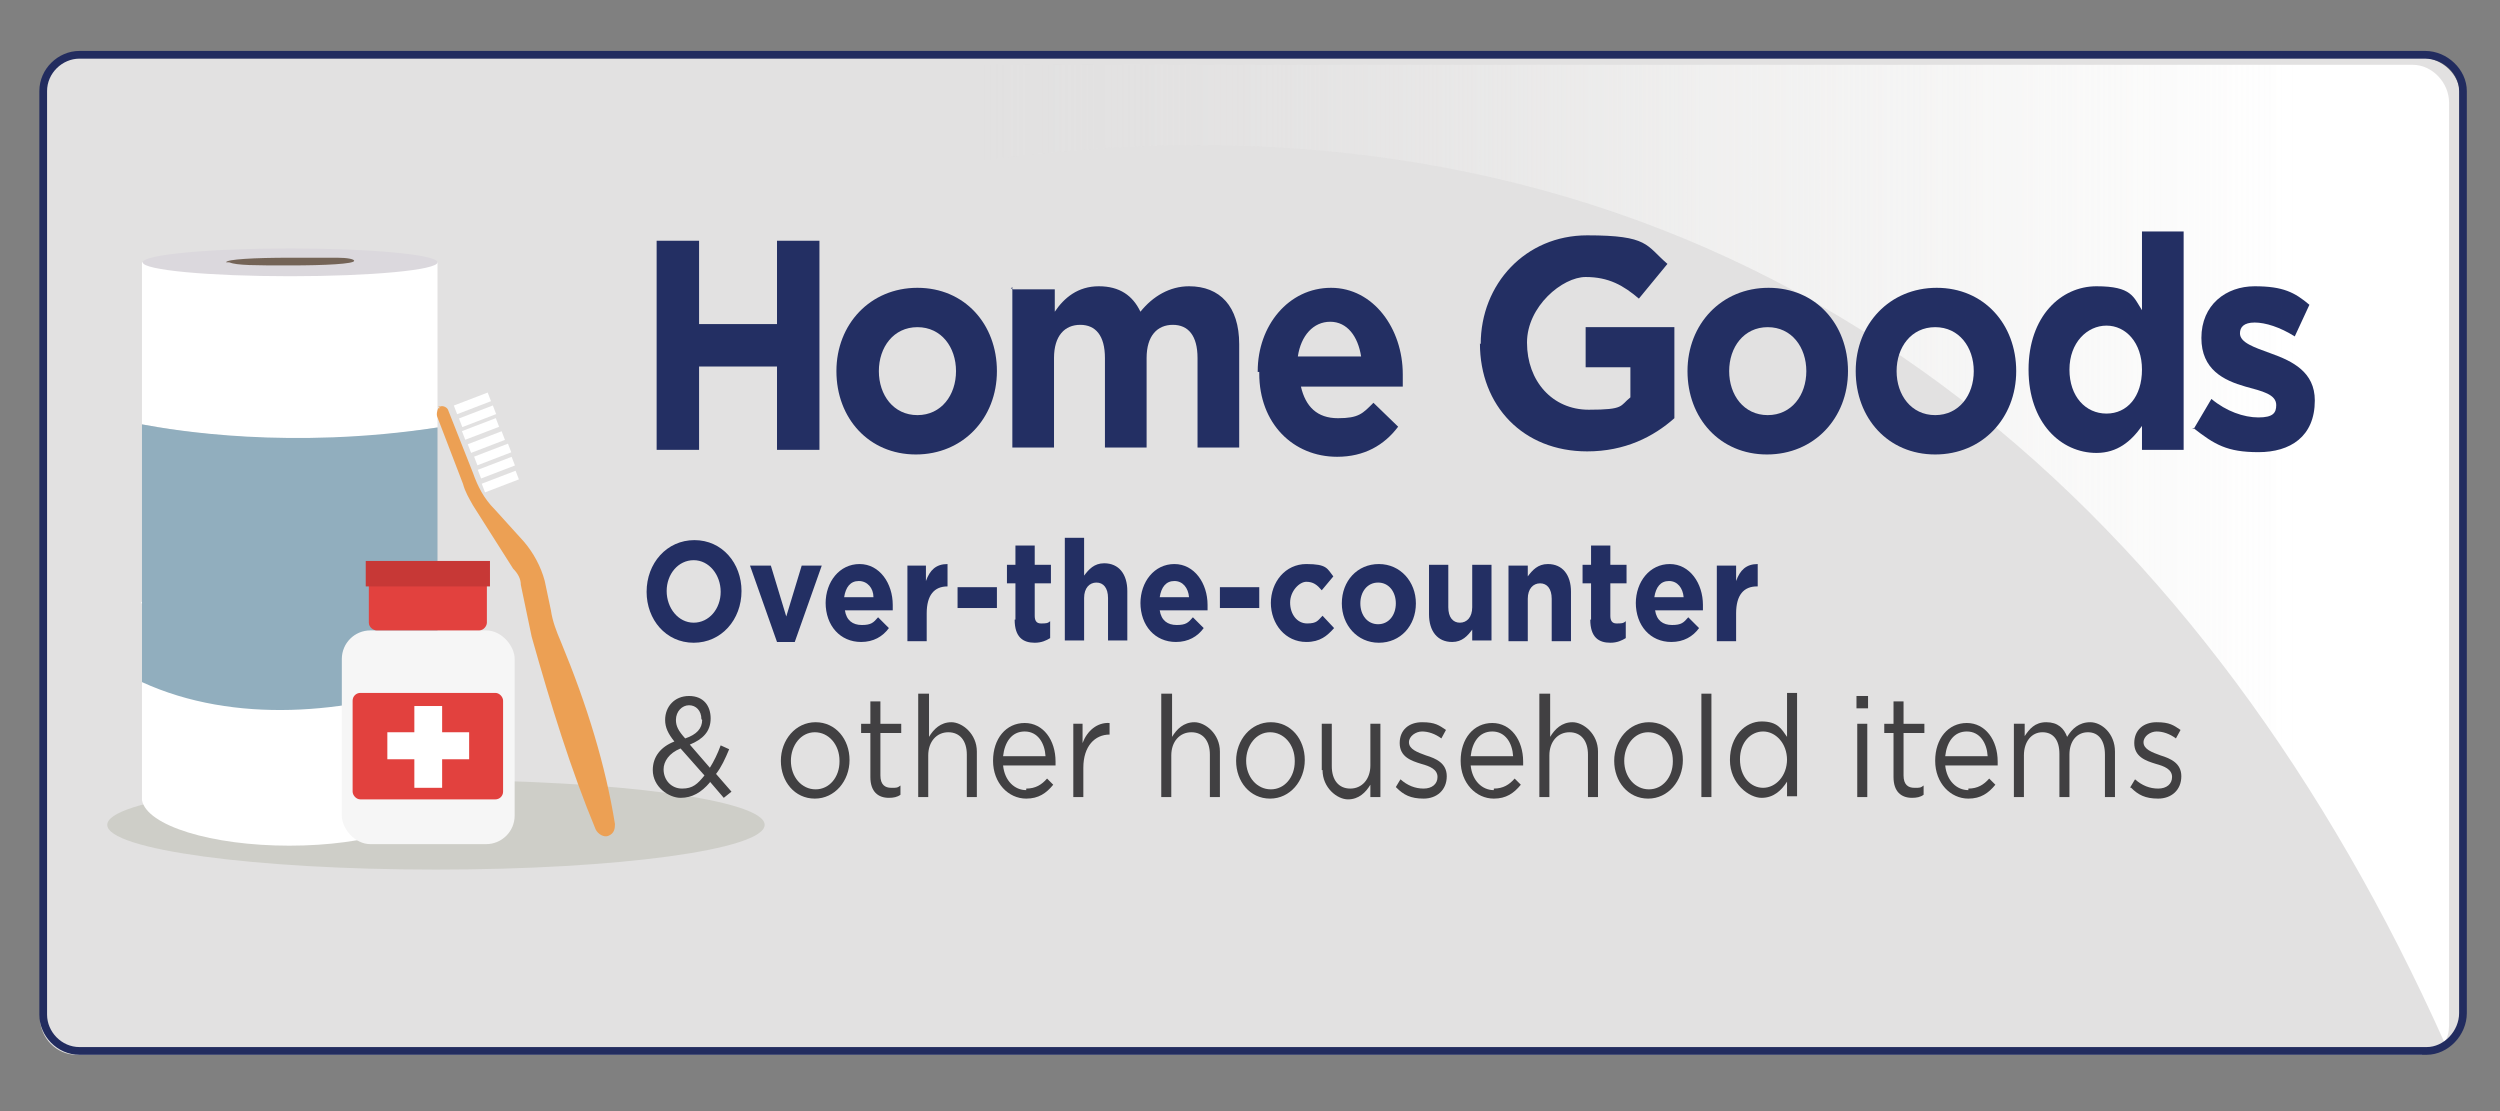 <?xml version="1.0" encoding="UTF-8"?>
<svg id="Layer_1" data-name="Layer 1" xmlns="http://www.w3.org/2000/svg" version="1.1" xmlns:xlink="http://www.w3.org/1999/xlink" viewBox="0 0 324 144">
  <rect x="0" y="0" width="324" height="144" fill="#808080" stroke="none"/>
  <defs>
    <style>
      .cls-1 {
        fill: url(#linear-gradient);
      }

      .cls-1, .cls-2, .cls-3, .cls-4, .cls-5, .cls-6, .cls-7, .cls-8, .cls-9, .cls-10, .cls-11, .cls-12, .cls-13 {
        stroke-width: 0px;
      }

      .cls-14 {
        fill: none;
        stroke: #222c5f;
        stroke-miterlimit: 10;
      }

      .cls-2 {
        fill: #91aebe;
      }

      .cls-15 {
        isolation: isolate;
      }

      .cls-3 {
        fill: #cecec8;
      }

      .cls-4 {
        fill: #414042;
      }

      .cls-5 {
        fill: #e2413e;
      }

      .cls-6 {
        fill: #c73836;
      }

      .cls-7 {
        fill: #f6f6f6;
      }

      .cls-8 {
        fill: url(#radial-gradient);
      }

      .cls-9 {
        fill: #fff;
      }

      .cls-10 {
        fill: #746457;
      }

      .cls-11 {
        fill: #dbd8dd;
      }

      .cls-12 {
        fill: #232f63;
      }

      .cls-13 {
        fill: #eca054;
      }
    </style>
    <radialGradient id="radial-gradient" cx="162" cy="-1899.4" fx="162" fy="-1899.4" r="119.9" gradientTransform="translate(0 -650.4) scale(1 -1)" gradientUnits="userSpaceOnUse">
      <stop offset="0" stop-color="#fff"/>
      <stop offset="1" stop-color="#e2e1e1"/>
    </radialGradient>
    <linearGradient id="linear-gradient" x1="127.2" y1="-1300.2" x2="317.2" y2="-1300.2" gradientTransform="translate(0 -1228.4) scale(1 -1)" gradientUnits="userSpaceOnUse">
      <stop offset="0" stop-color="#e2e1e1" stop-opacity="0"/>
      <stop offset=".2" stop-color="#efeeee" stop-opacity=".2"/>
      <stop offset=".5" stop-color="#fafaf9" stop-opacity=".6"/>
      <stop offset=".9" stop-color="#fff"/>
    </linearGradient>
  </defs>
  <path class="cls-8" d="M313.9,136.7H9.9c-2.6,0-4.7-2.2-4.7-4.7V12.2c0-2.6,2.2-4.7,4.7-4.7h304c2.6,0,4.9,2.2,4.9,4.7v119.5c0,2.6-2.2,4.9-4.7,4.9h-.2,0Z"/>
  <path class="cls-1" d="M312.5,8.4H127.2v12.4c9.2-1.2,18.3-2,27.9-2,78.4,0,131.5,48.9,161.7,116.3.4-.6.6-1.4.6-2.2V13.3c0-2.6-2.2-4.9-4.7-4.9h-.2,0Z"/>
  <path class="cls-14" d="M314.3,136.2H10.3c-2.6,0-4.7-2.2-4.7-4.7V11.8c0-2.6,2.2-4.7,4.7-4.7h304c2.6,0,4.9,2.2,4.9,4.7v119.5c0,2.6-2.2,4.9-4.7,4.9h-.2,0Z"/>
  <ellipse class="cls-3" cx="56.5" cy="106.9" rx="42.6" ry="5.8"/>
  <g>
    <g>
      <path class="cls-9" d="M56.7,55.4v-21.4H18.4v21c4.5.8,19.3,3.5,38.3.4Z"/>
      <path class="cls-9" d="M18.4,78.2v25.5c.6,3.3,9,5.9,19.1,5.9s18.5-2.6,19.1-5.9v-25.7c-7.1,1.2-21.4,2.6-38.3,0h0v.2h.1Z"/>
      <path class="cls-2" d="M18.4,54.8v33.6c12,5.5,26.7,4.1,38.3,0v-33c-19.1,2.9-34,.4-38.3-.4h0s0-.2,0-.2Z"/>
    </g>
    <path class="cls-11" d="M56.7,34c0,1-8.6,1.8-19.1,1.8s-19.1-.8-19.1-1.8,8.6-1.8,19.1-1.8,19.1.8,19.1,1.8Z"/>
    <path class="cls-10" d="M45.9,33.8c0,.4-3.7.6-8.3.6s-6.9,0-7.9-.4h-.4c0-.4,3.7-.6,8.3-.6h6.1c1.4,0,2.2.2,2.2.4h0Z"/>
  </g>
  <g>
    <rect class="cls-7" x="44.3" y="81.7" width="22.4" height="27.7" rx="3.7" ry="3.7"/>
    <rect class="cls-5" x="45.7" y="89.8" width="19.5" height="13.8" rx="1" ry="1"/>
    <polygon class="cls-9" points="57.3 94.9 57.3 91.5 53.7 91.5 53.7 94.9 50.2 94.9 50.2 98.4 53.7 98.4 53.7 102.1 57.3 102.1 57.3 98.4 60.8 98.4 60.8 94.9 57.3 94.9"/>
    <path class="cls-5" d="M62.2,81.7h-13.4c-.4,0-1-.4-1-1v-6.9h15.3v6.9c0,.4-.4,1-1,1h.2-.1Z"/>
  </g>
  <g>
    <path class="cls-13" d="M57,52.7h0c.4-.2,1,.1,1.1.5l3.2,8.1c.6,1.7,1.4,3.3,2.8,4.7l3.8,4.2c1.2,1.4,2.2,3.2,2.7,5.1l.8,3.8c.2,1.4.7,2.7,1.3,4.1,3.4,8.2,5.8,16.1,7,23.6,0,.6-.1,1.2-.8,1.5h0c-.6.3-1.4-.2-1.7-.8-3.2-7.7-5.8-16.1-8.3-25l-1.4-6.7c0-.8-.4-1.5-1-2.1l-5.2-8.2c-.5-.9-1-1.7-1.3-2.8l-3.3-8.6c-.2-.4,0-1,.1-1.2h.2s-.2-.3-.2-.3h0Z"/>
    <rect class="cls-9" x="58.9" y="51.7" width="4.7" height="1.2" transform="translate(-14.7 25.4) rotate(-21)"/>
    <rect class="cls-9" x="59.5" y="53.4" width="4.7" height="1.2" transform="translate(-15.2 25.7) rotate(-21)"/>
    <rect class="cls-9" x="59.9" y="55.1" width="4.7" height="1.2" transform="translate(-15.8 25.9) rotate(-21)"/>
    <rect class="cls-9" x="60.7" y="56.8" width="4.7" height="1.2" transform="translate(-16.4 26.3) rotate(-21)"/>
    <rect class="cls-9" x="61.5" y="58.4" width="4.7" height="1.2" transform="translate(-16.9 26.7) rotate(-21)"/>
    <rect class="cls-9" x="62" y="60.1" width="4.7" height="1.2" transform="translate(-17.5 27) rotate(-21)"/>
    <rect class="cls-9" x="62.5" y="61.9" width="4.7" height="1.2" transform="translate(-18.1 27.3) rotate(-21)"/>
  </g>
  <rect class="cls-6" x="47.4" y="72.7" width="16.1" height="3.3"/>
  <g class="cls-15">
    <g class="cls-15">
      <g class="cls-15">
        <g class="cls-15">
          <g class="cls-15">
            <path class="cls-12" d="M83.8,76.7h0c0-3.7,2.6-6.7,6.2-6.7s6.1,3,6.1,6.6h0c0,3.7-2.6,6.7-6.2,6.7s-6.1-3-6.1-6.6ZM93.4,76.7h0c0-2.2-1.5-4.1-3.5-4.1s-3.5,1.8-3.5,4h0c0,2.2,1.5,4.1,3.5,4.1s3.5-1.8,3.5-4Z"/>
            <path class="cls-12" d="M97.2,73.3h2.7l2,6.6,2-6.6h2.6l-3.5,9.9h-2.3s-3.5-9.9-3.5-9.9Z"/>
            <path class="cls-12" d="M107,78.2h0c0-2.8,1.8-5.1,4.4-5.1s4.3,2.5,4.3,5.3,0,.5,0,.7h-6.2c.2,1.3,1,1.9,2.2,1.9s1.5-.3,2.1-1l1.4,1.4c-.8,1.1-2,1.8-3.6,1.8-2.7,0-4.6-2.1-4.6-5.1h0ZM113.2,77.4c0-1.2-.8-2.1-1.9-2.1s-1.7.8-1.9,2.1h3.8Z"/>
            <path class="cls-12" d="M117.5,73.3h2.5v2c.5-1.4,1.3-2.2,2.8-2.2v2.9h0c-1.7,0-2.7,1.1-2.7,3.5v3.6h-2.5v-9.8h-.1Z"/>
            <path class="cls-12" d="M124.1,76.1h5.1v2.7h-5.1v-2.7Z"/>
            <path class="cls-12" d="M131.6,80.3v-4.7h-1.1v-2.4h1.1v-2.5h2.5v2.5h2.1v2.4h-2.1v4.2c0,.6.2,1,.8,1s.9,0,1.2-.3v2.2c-.5.3-1.1.6-2,.6-1.5,0-2.6-.7-2.6-3,0,0,.1,0,.1,0Z"/>
            <path class="cls-12" d="M138,69.7h2.5v4.9c.6-.8,1.3-1.6,2.6-1.6,1.9,0,3,1.4,3,3.6v6.4h-2.5v-5.5c0-1.3-.6-2-1.5-2s-1.6.7-1.6,2v5.5h-2.5v-13.4h0Z"/>
            <path class="cls-12" d="M147.8,78.2h0c0-2.8,1.8-5.1,4.4-5.1s4.3,2.5,4.3,5.3,0,.5,0,.7h-6.2c.2,1.3,1,1.9,2.2,1.9s1.5-.3,2.1-1l1.4,1.4c-.8,1.1-2,1.8-3.6,1.8-2.7,0-4.6-2.1-4.6-5.1h0ZM154.1,77.4c-.1-1.2-.8-2.1-1.9-2.1s-1.7.8-1.9,2.1h3.8,0Z"/>
            <path class="cls-12" d="M158.1,76.1h5.1v2.7h-5.1v-2.7Z"/>
            <path class="cls-12" d="M164.7,78.2h0c0-2.8,1.9-5.1,4.6-5.1s2.7.6,3.5,1.6l-1.5,1.8c-.6-.7-1.1-1.1-2-1.1s-2.1,1.2-2.1,2.7h0c0,1.5.9,2.7,2.2,2.7s1.4-.4,2-1l1.5,1.6c-.9,1-1.8,1.8-3.6,1.8-2.7,0-4.6-2.3-4.6-5.1h0Z"/>
            <path class="cls-12" d="M173.9,78.2h0c0-2.9,2-5.1,4.8-5.1s4.8,2.3,4.8,5.1h0c0,2.9-2,5.1-4.8,5.1s-4.8-2.3-4.8-5.1ZM180.9,78.2h0c0-1.5-.9-2.7-2.3-2.7s-2.3,1.2-2.3,2.7h0c0,1.5.9,2.7,2.3,2.7s2.3-1.2,2.3-2.7Z"/>
            <path class="cls-12" d="M185.2,79.6v-6.4h2.5v5.5c0,1.3.6,2,1.5,2s1.6-.7,1.6-2v-5.5h2.5v9.8h-2.5v-1.4c-.6.8-1.3,1.6-2.6,1.6-1.9,0-3-1.4-3-3.6Z"/>
            <path class="cls-12" d="M195.5,73.3h2.5v1.4c.6-.8,1.3-1.6,2.6-1.6,1.9,0,3,1.4,3,3.6v6.4h-2.5v-5.5c0-1.3-.6-2-1.5-2s-1.6.7-1.6,2v5.5h-2.5v-9.8Z"/>
            <path class="cls-12" d="M206.2,80.3v-4.7h-1.1v-2.4h1.1v-2.5h2.5v2.5h2.1v2.4h-2.1v4.2c0,.6.2,1,.8,1s.9,0,1.2-.3v2.2c-.5.3-1.1.6-2,.6-1.5,0-2.6-.7-2.6-3,0,0,.1,0,.1,0Z"/>
            <path class="cls-12" d="M212,78.2h0c0-2.8,1.8-5.1,4.4-5.1s4.3,2.5,4.3,5.3,0,.5,0,.7h-6.2c.2,1.3,1,1.9,2.2,1.9s1.5-.3,2.1-1l1.4,1.4c-.8,1.1-2,1.8-3.6,1.8-2.7,0-4.6-2.1-4.6-5.1h0ZM218.2,77.4c-.1-1.2-.8-2.1-1.9-2.1s-1.7.8-1.9,2.1h3.8,0Z"/>
            <path class="cls-12" d="M222.5,73.3h2.5v2c.5-1.4,1.3-2.2,2.8-2.2v2.9h-.1c-1.7,0-2.7,1.1-2.7,3.5v3.6h-2.5v-9.8Z"/>
          </g>
        </g>
      </g>
    </g>
  </g>
  <g class="cls-15">
    <g class="cls-15">
      <g class="cls-15">
        <g class="cls-15">
          <g class="cls-15">
            <path class="cls-4" d="M92,101.4c-1.1,1.3-2.3,2-3.8,2s-3.6-1.4-3.6-3.6h0c0-1.7,1-3,2.8-3.7-.8-1-1.2-1.8-1.2-2.8h0c0-1.7,1.2-3.1,3.1-3.1s2.8,1.3,2.8,2.9h0c0,1.7-1,2.7-2.7,3.4l2.6,3c.5-.8,1-1.8,1.4-2.9l1.1.5c-.5,1.2-1,2.3-1.7,3.2l2,2.3-1,.8-1.8-2.1h0ZM91.3,100.5l-3.1-3.5c-1.5.6-2.2,1.7-2.2,2.7h0c0,1.4,1,2.5,2.4,2.5s2-.6,2.9-1.7ZM90.9,93.2h0c0-1.1-.7-1.8-1.6-1.8s-1.7.8-1.7,1.9h0c0,.8.3,1.4,1.2,2.4,1.5-.5,2.2-1.3,2.2-2.4h0Z"/>
            <path class="cls-4" d="M101.2,98.6h0c0-2.7,1.9-5,4.5-5s4.4,2.2,4.4,4.9h0c0,2.7-1.9,5-4.5,5s-4.4-2.2-4.4-4.9ZM108.8,98.6h0c0-2.1-1.4-3.7-3.2-3.7s-3.1,1.7-3.1,3.7h0c0,2.1,1.4,3.7,3.2,3.7s3.1-1.6,3.1-3.6h0Z"/>
            <path class="cls-4" d="M112.8,100.7v-5.7h-1.2v-1.2h1.2v-2.9h1.3v2.9h2.7v1.2h-2.7v5.5c0,1.2.6,1.6,1.4,1.6s.8,0,1.2-.3v1.2c-.4.3-.9.4-1.5.4-1.4,0-2.4-.8-2.4-2.7Z"/>
            <path class="cls-4" d="M119.1,89.9h1.3v5.6c.6-1,1.5-1.9,2.9-1.9s3.3,1.5,3.3,3.8v5.9h-1.3v-5.5c0-1.8-.9-2.9-2.4-2.9s-2.6,1.2-2.6,3v5.4h-1.3v-13.4h0Z"/>
            <path class="cls-4" d="M133,102.2c1.2,0,2-.5,2.7-1.3l.8.8c-.9,1.1-1.9,1.8-3.5,1.8-2.3,0-4.3-2-4.3-4.9s1.7-4.9,4.1-4.9,4,2.2,4,5,0,.3,0,.5h-6.8c.2,2,1.5,3.2,3,3.2v-.2ZM135.5,98c-.1-1.7-1-3.2-2.7-3.2s-2.6,1.4-2.8,3.2h5.5Z"/>
            <path class="cls-4" d="M139,93.8h1.3v2.5c.6-1.6,1.9-2.7,3.5-2.6v1.5h0c-1.9,0-3.4,1.5-3.4,4.3v3.8h-1.3v-9.5s-.1,0-.1,0Z"/>
            <path class="cls-4" d="M150.6,89.9h1.3v5.6c.6-1,1.5-1.9,2.9-1.9s3.3,1.5,3.3,3.8v5.9h-1.3v-5.5c0-1.8-.9-2.9-2.4-2.9s-2.6,1.2-2.6,3v5.4h-1.3v-13.4h.1Z"/>
            <path class="cls-4" d="M160.2,98.6h0c0-2.7,1.9-5,4.5-5s4.4,2.2,4.4,4.9h0c0,2.7-1.9,5-4.5,5s-4.4-2.2-4.4-4.9ZM167.8,98.6h0c0-2.1-1.4-3.7-3.2-3.7s-3.1,1.7-3.1,3.7h0c0,2.1,1.4,3.7,3.2,3.7s3.1-1.6,3.1-3.6h0Z"/>
            <path class="cls-4" d="M171.3,99.7v-5.9h1.3v5.5c0,1.8.9,2.9,2.4,2.9s2.6-1.2,2.6-3v-5.4h1.3v9.5h-1.3v-1.6c-.6,1-1.5,1.9-2.9,1.9s-3.3-1.5-3.3-3.8h-.1Z"/>
            <path class="cls-4" d="M180.9,102l.6-1c.9.8,1.9,1.2,3,1.2s1.8-.6,1.8-1.5h0c0-1-1-1.4-2.1-1.7-1.3-.4-2.8-.9-2.8-2.7h0c0-1.7,1.2-2.7,2.9-2.7s2.2.4,3.1,1l-.6,1.1c-.8-.6-1.7-.9-2.5-.9s-1.7.6-1.7,1.4h0c0,.9,1.1,1.3,2.2,1.7,1.3.4,2.7,1,2.7,2.7h0c0,1.8-1.3,2.9-3,2.9s-2.6-.5-3.5-1.4h0Z"/>
            <path class="cls-4" d="M193.6,102.2c1.2,0,2-.5,2.7-1.3l.8.8c-.9,1.1-1.9,1.8-3.5,1.8-2.3,0-4.3-2-4.3-4.9s1.7-4.9,4.1-4.9,4,2.2,4,5,0,.3,0,.5h-6.8c.2,2,1.5,3.2,3,3.2v-.2ZM196.1,98c-.1-1.7-1-3.2-2.7-3.2s-2.6,1.4-2.8,3.2h5.5Z"/>
            <path class="cls-4" d="M199.6,89.9h1.3v5.6c.6-1,1.5-1.9,2.9-1.9s3.3,1.5,3.3,3.8v5.9h-1.3v-5.5c0-1.8-.9-2.9-2.4-2.9s-2.6,1.2-2.6,3v5.4h-1.3v-13.4h.1Z"/>
            <path class="cls-4" d="M209.2,98.6h0c0-2.7,1.9-5,4.5-5s4.4,2.2,4.4,4.9h0c0,2.7-1.9,5-4.5,5s-4.4-2.2-4.4-4.9ZM216.8,98.6h0c0-2.1-1.4-3.7-3.2-3.7s-3.1,1.7-3.1,3.7h0c0,2.1,1.4,3.7,3.2,3.7s3.1-1.6,3.1-3.6h0Z"/>
            <path class="cls-4" d="M220.5,89.9h1.3v13.4h-1.3v-13.4Z"/>
            <path class="cls-4" d="M224.2,98.5h0c0-3.1,2-5,4.1-5s2.6,1,3.3,2v-5.7h1.3v13.4h-1.3v-1.9c-.7,1.1-1.7,2.1-3.3,2.1s-4.1-1.8-4.1-4.9ZM231.6,98.5h0c0-2.2-1.5-3.7-3.1-3.7s-3,1.4-3,3.6h0c0,2.3,1.4,3.7,3,3.7s3.1-1.5,3.1-3.7h0Z"/>
            <path class="cls-4" d="M240.6,90.2h1.5v1.6h-1.5v-1.6ZM240.7,93.8h1.3v9.5h-1.3v-9.5Z"/>
            <path class="cls-4" d="M245.4,100.7v-5.7h-1.2v-1.2h1.2v-2.9h1.3v2.9h2.7v1.2h-2.7v5.5c0,1.2.6,1.6,1.4,1.6s.8,0,1.2-.3v1.2c-.4.3-.9.4-1.5.4-1.4,0-2.4-.8-2.4-2.7Z"/>
            <path class="cls-4" d="M255.1,102.2c1.2,0,2-.5,2.7-1.3l.8.8c-.9,1.1-1.9,1.8-3.5,1.8-2.3,0-4.3-2-4.3-4.9s1.7-4.9,4.1-4.9,4,2.2,4,5,0,.3,0,.5h-6.8c.2,2,1.5,3.2,3,3.2v-.2ZM257.6,98c-.1-1.7-1-3.2-2.7-3.2s-2.6,1.4-2.8,3.2h5.5Z"/>
            <path class="cls-4" d="M261.1,93.8h1.3v1.6c.6-.9,1.3-1.8,2.8-1.8s2.3.8,2.7,1.9c.6-1,1.5-1.9,3-1.9s3.2,1.5,3.2,3.8v5.9h-1.3v-5.5c0-1.8-.8-2.9-2.2-2.9s-2.4,1.1-2.4,2.9v5.5h-1.3v-5.6c0-1.8-.8-2.8-2.2-2.8s-2.4,1.2-2.4,3v5.4h-1.3v-9.5h0Z"/>
            <path class="cls-4" d="M276.1,102l.6-1c.9.8,1.9,1.2,3,1.2s1.8-.6,1.8-1.5h0c0-1-1-1.4-2.1-1.7-1.3-.4-2.8-.9-2.8-2.7h0c0-1.7,1.2-2.7,2.9-2.7s2.2.4,3.1,1l-.6,1.1c-.8-.6-1.7-.9-2.5-.9s-1.7.6-1.7,1.4h0c0,.9,1.1,1.3,2.2,1.7,1.3.4,2.7,1,2.7,2.7h0c0,1.8-1.3,2.9-3,2.9s-2.6-.5-3.5-1.4h-.1Z"/>
          </g>
        </g>
      </g>
    </g>
  </g>
  <g>
    <g class="cls-15">
      <g class="cls-15">
        <g class="cls-15">
          <g class="cls-15">
            <path class="cls-12" d="M85.1,31.2h5.5v10.8h10.1v-10.8h5.5v27.1h-5.5v-10.8h-10.1v10.8h-5.5v-27.1Z"/>
            <path class="cls-12" d="M108.4,48.1h0c0-6.1,4.4-10.8,10.5-10.8s10.3,4.7,10.3,10.8h0c0,6.1-4.4,10.8-10.5,10.8s-10.3-4.7-10.3-10.8ZM123.9,48.1h0c0-3.1-1.9-5.7-5-5.7s-5,2.6-5,5.7h0c0,3.1,1.9,5.7,5,5.7s5-2.6,5-5.7Z"/>
            <path class="cls-12" d="M131.3,37.5h5.4v2.9c1.2-1.8,3-3.3,5.7-3.3s4.4,1.2,5.4,3.3c1.6-2,3.8-3.3,6.3-3.3,4,0,6.5,2.6,6.5,7.5v13.4h-5.4v-11.6c0-2.9-1.2-4.3-3.2-4.3s-3.4,1.4-3.4,4.3v11.6h-5.4v-11.6c0-2.9-1.2-4.3-3.2-4.3s-3.4,1.4-3.4,4.3v11.6h-5.4v-20.8l-.2.2h.2Z"/>
            <path class="cls-12" d="M163,48.1h0c0-5.9,4-10.8,9.5-10.8s9.3,5.3,9.3,11.2,0,1,0,1.6h-13.2c.6,2.6,2.1,4.1,4.8,4.1s3.2-.6,4.6-2l3.2,3.1c-1.8,2.4-4.4,3.9-7.9,3.9-5.7,0-10.1-4.3-10.1-10.8v-.2h-.2ZM176.4,46.2c-.4-2.6-1.8-4.5-4-4.5s-3.8,1.8-4.2,4.5h8.2Z"/>
            <path class="cls-12" d="M218.7,48.1h0c0-6.1,4.4-10.8,10.5-10.8s10.3,4.7,10.3,10.8h0c0,6.1-4.4,10.8-10.5,10.8s-10.3-4.7-10.3-10.8ZM234.1,48.1h0c0-3.1-1.9-5.7-5-5.7s-5,2.6-5,5.7h0c0,3.1,1.9,5.7,5,5.7s5-2.6,5-5.7Z"/>
            <path class="cls-12" d="M240.5,48.1h0c0-6.1,4.4-10.8,10.5-10.8s10.3,4.7,10.3,10.8h0c0,6.1-4.4,10.8-10.5,10.8s-10.3-4.7-10.3-10.8h0ZM255.8,48.1h0c0-3.1-1.9-5.7-5-5.7s-5,2.6-5,5.7h0c0,3.1,1.9,5.7,5,5.7s5-2.6,5-5.7Z"/>
            <path class="cls-12" d="M262.9,47.9h0c0-6.9,4.2-10.8,8.8-10.8s4.8,1.4,5.9,3.1v-10.2h5.4v28.3h-5.4v-3.1c-1.4,2-3.2,3.5-5.9,3.5-4.6,0-8.8-3.9-8.8-10.8ZM277.6,47.9h0c0-3.5-2.1-5.7-4.6-5.7s-4.8,2.2-4.8,5.7h0c0,3.5,2.1,5.7,4.8,5.7s4.6-2.2,4.6-5.7Z"/>
            <path class="cls-12" d="M284.3,55.6l2.3-3.9c1.9,1.6,4.2,2.4,6.1,2.4s2.3-.6,2.3-1.6h0c0-1.4-1.8-1.8-4-2.4-2.8-.8-5.7-2.2-5.7-6.3h0c0-4.3,3.2-6.7,6.9-6.7s5.2.8,7.1,2.4l-1.9,4.1c-1.9-1.2-3.8-1.8-5.2-1.8s-1.9.6-1.9,1.4h0c0,1.2,1.8,1.8,4,2.6,2.8,1,5.7,2.4,5.7,6.1h0c0,4.7-3.2,6.7-7.3,6.7s-5.7-1-8.4-3.1h-.2,0Z"/>
          </g>
        </g>
      </g>
    </g>
    <path class="cls-12" d="M191.9,44.6h0c0-7.8,5.8-14.1,13.8-14.1s7.6,1.3,10.4,3.7l-3.7,4.5c-2-1.7-3.9-2.8-6.9-2.8s-7.6,3.8-7.6,8.5h0c0,5,3.3,8.7,8,8.7s4-.5,5.4-1.6v-3.9h-5.8v-5.2h11.5v11.8c-2.7,2.4-6.4,4.3-11.3,4.3-8.3,0-13.9-5.9-13.9-14h0Z"/>
  </g>
</svg>